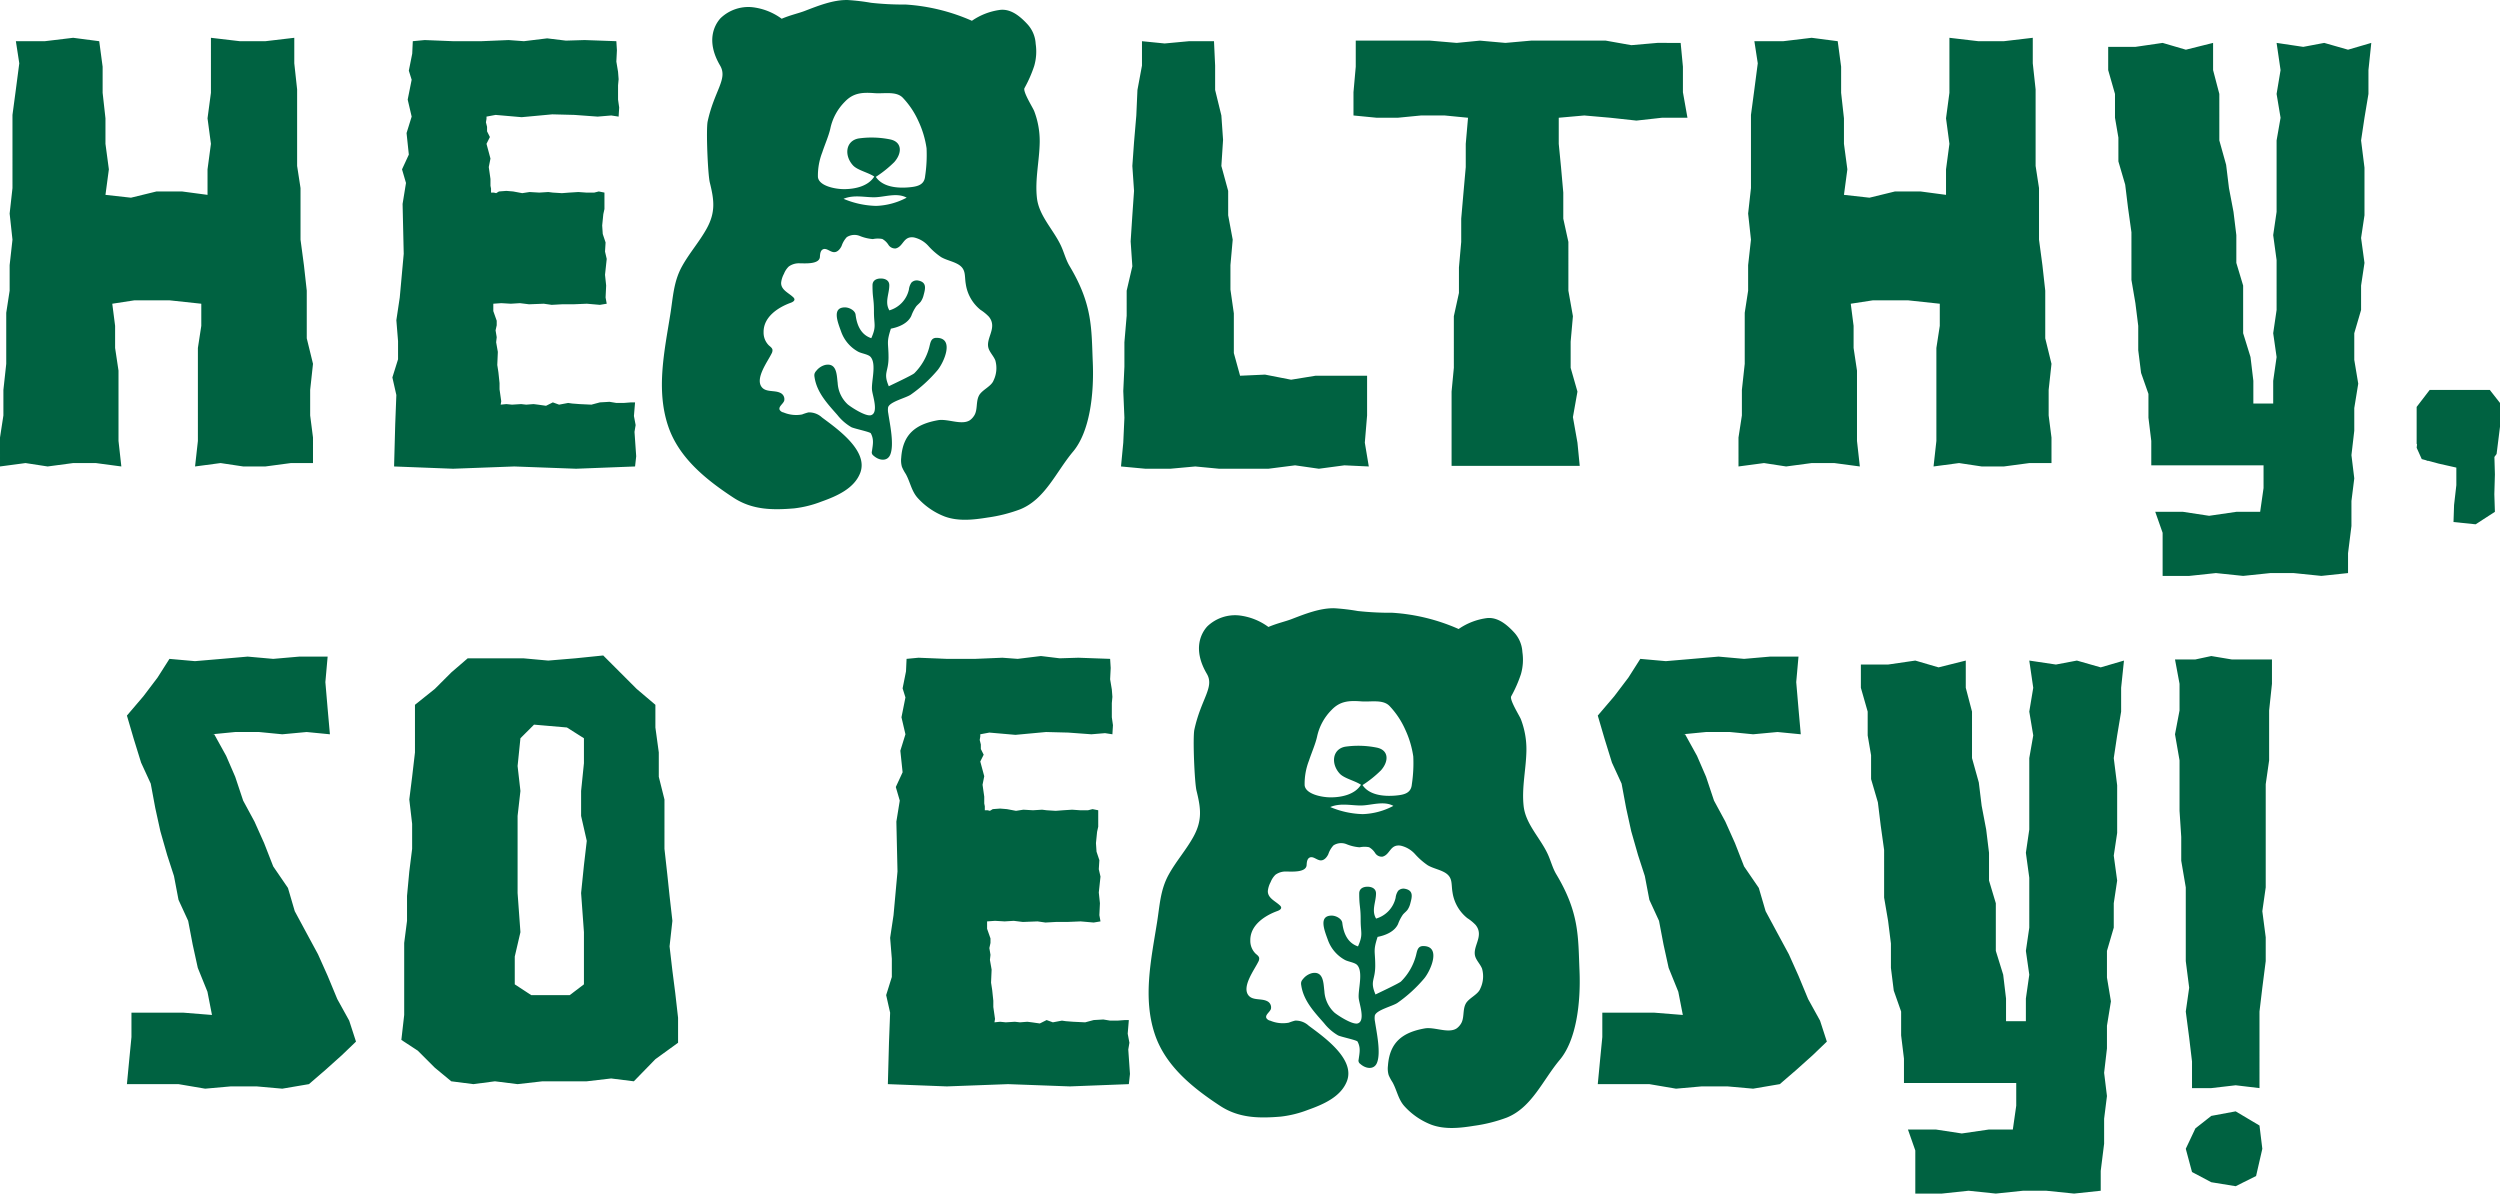 <?xml version="1.0" encoding="UTF-8"?>
<svg xmlns="http://www.w3.org/2000/svg" width="529.08" height="252.598" viewBox="0 0 529.08 252.598">
  <g id="Group_46412" data-name="Group 46412" transform="translate(-539.36 -3740.281)">
    <g id="Group_24135" data-name="Group 24135" transform="translate(503.491 3514.402)">
      <g id="Group_24134" data-name="Group 24134" transform="translate(175.946 225.879)">
        <g id="Group_24132" data-name="Group 24132">
          <path id="Path_11177" data-name="Path 11177" d="M262.226,282.186c-.809-1.352-1.173-2.925-1.846-4.351-1.616-3.424-4.635-6.291-5.061-10.052-.45-3.967.542-7.942.585-11.9a17.79,17.79,0,0,0-1.169-6.5c-.268-.7-2.434-4.1-2.055-4.854a27.448,27.448,0,0,0,2.061-4.691,11.018,11.018,0,0,0,.309-4.687,6.64,6.64,0,0,0-1.756-4.162c-1.843-2-3.655-3.192-5.652-3.031a13.594,13.594,0,0,0-6.085,2.321,41,41,0,0,0-14.017-3.439,63.32,63.32,0,0,1-7.322-.369,44.45,44.45,0,0,0-4.949-.586c-3.036-.067-6.229,1.207-9.068,2.3-1.338.513-2.974.85-4.9,1.661a12.966,12.966,0,0,0-6.253-2.447,8.5,8.5,0,0,0-6.681,2.325c-1.286,1.4-3.166,4.818-.1,10.03,1.674,2.848-1.215,5.273-2.634,11.809-.367,1.69.037,11.25.452,12.929.91,3.684,1.28,6.255-.669,9.778-1.544,2.79-3.683,5.2-5.22,7.99-1.777,3.225-1.886,6.479-2.455,10.056-1.239,7.8-3.071,16.021-.468,23.749,2.228,6.61,7.843,11.221,13.816,15.134,4,2.622,8.289,2.651,12.864,2.267a23.175,23.175,0,0,0,5.75-1.433c3.309-1.173,6.929-2.777,8.207-6.047,1.831-4.684-4.862-9.362-8.069-11.748a4.031,4.031,0,0,0-2.878-1.084,11.155,11.155,0,0,0-1.35.438,6.846,6.846,0,0,1-3.908-.42,1.239,1.239,0,0,1-.832-.549c-.307-.685.691-1.217.954-1.921a1.454,1.454,0,0,0-.828-1.68c-1.185-.6-3.007-.082-3.906-1.2-1.483-1.843,1.262-5.453,2.051-7.091a1.416,1.416,0,0,0,.206-.823c-.069-.409-.465-.663-.773-.941a3.805,3.805,0,0,1-1.107-2.78c-.049-3.173,2.954-5.219,5.748-6.232.383-.138.863-.4.772-.8a.821.821,0,0,0-.264-.38c-.931-.908-2.609-1.547-2.542-3.072a5.03,5.03,0,0,1,.592-1.87,4.368,4.368,0,0,1,1.02-1.551,3.678,3.678,0,0,1,2.371-.675c1.013-.01,4.131.265,4.222-1.377.034-.6.1-1.334.651-1.586.747-.343,1.5.57,2.32.6.732.031,1.3-.638,1.616-1.3a5.084,5.084,0,0,1,1.1-1.878,3.016,3.016,0,0,1,2.747-.254,9.124,9.124,0,0,0,2.78.664,5.106,5.106,0,0,1,1.992-.021,3.608,3.608,0,0,1,1.3,1.246,1.652,1.652,0,0,0,1.553.754c1.651-.432,1.573-2.656,3.827-2.33a5.8,5.8,0,0,1,3.054,1.79,14.775,14.775,0,0,0,2.7,2.37c1.088.633,2.369.861,3.476,1.46,1.907,1.032,1.44,2.462,1.755,4.239a8.583,8.583,0,0,0,3.128,5.477,9.545,9.545,0,0,1,1.768,1.45c1.97,2.453-1,4.722.035,6.979.363.793.994,1.444,1.319,2.254a6,6,0,0,1-.374,4.254c-.472,1.262-2.427,1.979-3.066,3.165-.744,1.376-.2,3.2-1.152,4.443a3.235,3.235,0,0,1-.835.836c-1.761,1.072-4.664-.4-6.709-.034-4.7.838-7.431,2.944-7.777,7.924a4.971,4.971,0,0,0,.148,1.941,9.494,9.494,0,0,0,.813,1.515c.945,1.69,1.206,3.635,2.545,5.1a14.96,14.96,0,0,0,5.69,3.9c2.864,1.052,6.035.713,9.048.225a32.091,32.091,0,0,0,6.909-1.737c5.315-2.142,7.586-7.9,11.212-12.221,3.493-4.165,4.466-11.979,4.176-18.875C266.836,295.415,267.138,290.386,262.226,282.186Zm-47.838-14.231c2.176-.923,4.544-.294,6.577-.329,2.128-.037,4.742-1.041,6.782.085a14.81,14.81,0,0,1-6.466,1.742A18.817,18.817,0,0,1,214.388,267.955Zm17.266-4.79c-.168,1.855-1.6,2.2-3.442,2.362-2.653.231-5.6-.138-6.992-2.215a23.776,23.776,0,0,0,3.9-3.123c1.722-1.943,1.665-4.282-.864-4.806a19.684,19.684,0,0,0-6.687-.2c-2.751.5-3.081,3.606-1.191,5.682.923,1.03,3.218,1.508,4.514,2.378-1.243,2-3.947,2.664-6.431,2.664-1.97-.009-5.334-.718-5.493-2.582a13.531,13.531,0,0,1,.917-5.19c.539-1.652,1.359-3.484,1.71-5.05a11.328,11.328,0,0,1,3.065-5.669c1.8-1.891,3.682-2.018,6.314-1.822,2.014.15,4.572-.467,5.957.972a17.629,17.629,0,0,1,3.312,4.962,20.386,20.386,0,0,1,1.716,5.722A30.222,30.222,0,0,1,231.654,263.165Z" transform="translate(-175.946 -225.879)" fill="#006241"></path>
        </g>
        <g id="Group_24133" data-name="Group 24133" transform="translate(32.27 58.942)">
          <path id="Path_11178" data-name="Path 11178" d="M256.382,338.136c-1.207,0-1.284,1.03-1.538,2.012a12.124,12.124,0,0,1-3.154,5.476c-.44.43-5.416,2.738-5.405,2.765-1.241-2.919-.056-2.947-.059-6.119s-.486-3.062.5-6.077c1.661-.317,3.568-1.094,4.323-2.706a8.753,8.753,0,0,1,1.036-2.011c.3-.359.693-.64.974-1.016a4.1,4.1,0,0,0,.6-1.39c.381-1.382.682-2.7-1.131-3.053a1.563,1.563,0,0,0-1.455.432,3.194,3.194,0,0,0-.533,1.474,5.942,5.942,0,0,1-4.134,4.4c-1.032-1.737-.015-3.477-.015-5.318,0-.983-.813-1.426-1.8-1.426s-1.755.443-1.755,1.426c-.01,2.789.316,2.79.305,5.578s.573,3.078-.563,5.625c-2.152-.7-3.055-2.715-3.321-4.965-.106-.9-1.342-1.551-2.246-1.551-2.831,0-1.531,3.15-.813,5.134a7.8,7.8,0,0,0,3.574,4.225c.7.4,2.135.549,2.642,1.11,1.331,1.474.135,5.222.318,7.016.124,1.209,1.44,4.789-.192,5.323-1.084.355-4.113-1.6-4.927-2.264a6.674,6.674,0,0,1-2.15-4.572c-.213-1.574-.118-4.272-2.6-3.8a3.536,3.536,0,0,0-1.936,1.269,1.605,1.605,0,0,0-.362.6,1.639,1.639,0,0,0-.006.659c.464,3.29,2.745,5.685,4.844,8.07a10.4,10.4,0,0,0,2.942,2.572c.572.309,3.971,1,4.138,1.315.693,1.321.43,2.349.234,3.781a.835.835,0,0,0,.343.946c1.145,1.044,2.9,1.289,3.523-.2.892-2.136-.08-6.508-.406-8.744a3.759,3.759,0,0,1-.047-1.243c.231-1.2,3.712-2,4.786-2.72a29.628,29.628,0,0,0,5.617-5.11C257.9,343.475,260.316,338.136,256.382,338.136Z" transform="translate(-230.533 -325.581)" fill="#006241"></path>
        </g>
      </g>
    </g>
    <g id="Group_24136" data-name="Group 24136" transform="translate(606.495 3643.121)">
      <g id="Group_24134-2" data-name="Group 24134" transform="translate(175.946 225.879)">
        <g id="Group_24132-2" data-name="Group 24132">
          <path id="Path_11177-2" data-name="Path 11177" d="M262.226,282.186c-.809-1.352-1.173-2.925-1.846-4.351-1.616-3.424-4.635-6.291-5.061-10.052-.45-3.967.542-7.942.585-11.9a17.79,17.79,0,0,0-1.169-6.5c-.268-.7-2.434-4.1-2.055-4.854a27.448,27.448,0,0,0,2.061-4.691,11.018,11.018,0,0,0,.309-4.687,6.64,6.64,0,0,0-1.756-4.162c-1.843-2-3.655-3.192-5.652-3.031a13.594,13.594,0,0,0-6.085,2.321,41,41,0,0,0-14.017-3.439,63.32,63.32,0,0,1-7.322-.369,44.45,44.45,0,0,0-4.949-.586c-3.036-.067-6.229,1.207-9.068,2.3-1.338.513-2.974.85-4.9,1.661a12.966,12.966,0,0,0-6.253-2.447,8.5,8.5,0,0,0-6.681,2.325c-1.286,1.4-3.166,4.818-.1,10.03,1.674,2.848-1.215,5.273-2.634,11.809-.367,1.69.037,11.25.452,12.929.91,3.684,1.28,6.255-.669,9.778-1.544,2.79-3.683,5.2-5.22,7.99-1.777,3.225-1.886,6.479-2.455,10.056-1.239,7.8-3.071,16.021-.468,23.749,2.228,6.61,7.843,11.221,13.816,15.134,4,2.622,8.289,2.651,12.864,2.267a23.175,23.175,0,0,0,5.75-1.433c3.309-1.173,6.929-2.777,8.207-6.047,1.831-4.684-4.862-9.362-8.069-11.748a4.031,4.031,0,0,0-2.878-1.084,11.155,11.155,0,0,0-1.35.438,6.846,6.846,0,0,1-3.908-.42,1.239,1.239,0,0,1-.832-.549c-.307-.685.691-1.217.954-1.921a1.454,1.454,0,0,0-.828-1.68c-1.185-.6-3.007-.082-3.906-1.2-1.483-1.843,1.262-5.453,2.051-7.091a1.416,1.416,0,0,0,.206-.823c-.069-.409-.465-.663-.773-.941a3.805,3.805,0,0,1-1.107-2.78c-.049-3.173,2.954-5.219,5.748-6.232.383-.138.863-.4.772-.8a.821.821,0,0,0-.264-.38c-.931-.908-2.609-1.547-2.542-3.072a5.03,5.03,0,0,1,.592-1.87,4.368,4.368,0,0,1,1.02-1.551,3.678,3.678,0,0,1,2.371-.675c1.013-.01,4.131.265,4.222-1.377.034-.6.1-1.334.651-1.586.747-.343,1.5.57,2.32.6.732.031,1.3-.638,1.616-1.3a5.084,5.084,0,0,1,1.1-1.878,3.016,3.016,0,0,1,2.747-.254,9.124,9.124,0,0,0,2.78.664,5.106,5.106,0,0,1,1.992-.021,3.608,3.608,0,0,1,1.3,1.246,1.652,1.652,0,0,0,1.553.754c1.651-.432,1.573-2.656,3.827-2.33a5.8,5.8,0,0,1,3.054,1.79,14.775,14.775,0,0,0,2.7,2.37c1.088.633,2.369.861,3.476,1.46,1.907,1.032,1.44,2.462,1.755,4.239a8.583,8.583,0,0,0,3.128,5.477,9.545,9.545,0,0,1,1.768,1.45c1.97,2.453-1,4.722.035,6.979.363.793.994,1.444,1.319,2.254a6,6,0,0,1-.374,4.254c-.472,1.262-2.427,1.979-3.066,3.165-.744,1.376-.2,3.2-1.152,4.443a3.235,3.235,0,0,1-.835.836c-1.761,1.072-4.664-.4-6.709-.034-4.7.838-7.431,2.944-7.777,7.924a4.971,4.971,0,0,0,.148,1.941,9.494,9.494,0,0,0,.813,1.515c.945,1.69,1.206,3.635,2.545,5.1a14.96,14.96,0,0,0,5.69,3.9c2.864,1.052,6.035.713,9.048.225a32.091,32.091,0,0,0,6.909-1.737c5.315-2.142,7.586-7.9,11.212-12.221,3.493-4.165,4.466-11.979,4.176-18.875C266.836,295.415,267.138,290.386,262.226,282.186Zm-47.838-14.231c2.176-.923,4.544-.294,6.577-.329,2.128-.037,4.742-1.041,6.782.085a14.81,14.81,0,0,1-6.466,1.742A18.817,18.817,0,0,1,214.388,267.955Zm17.266-4.79c-.168,1.855-1.6,2.2-3.442,2.362-2.653.231-5.6-.138-6.992-2.215a23.776,23.776,0,0,0,3.9-3.123c1.722-1.943,1.665-4.282-.864-4.806a19.684,19.684,0,0,0-6.687-.2c-2.751.5-3.081,3.606-1.191,5.682.923,1.03,3.218,1.508,4.514,2.378-1.243,2-3.947,2.664-6.431,2.664-1.97-.009-5.334-.718-5.493-2.582a13.531,13.531,0,0,1,.917-5.19c.539-1.652,1.359-3.484,1.71-5.05a11.328,11.328,0,0,1,3.065-5.669c1.8-1.891,3.682-2.018,6.314-1.822,2.014.15,4.572-.467,5.957.972a17.629,17.629,0,0,1,3.312,4.962,20.386,20.386,0,0,1,1.716,5.722A30.222,30.222,0,0,1,231.654,263.165Z" transform="translate(-175.946 -225.879)" fill="#006241"></path>
        </g>
        <g id="Group_24133-2" data-name="Group 24133" transform="translate(32.27 58.942)">
          <path id="Path_11178-2" data-name="Path 11178" d="M256.382,338.136c-1.207,0-1.284,1.03-1.538,2.012a12.124,12.124,0,0,1-3.154,5.476c-.44.43-5.416,2.738-5.405,2.765-1.241-2.919-.056-2.947-.059-6.119s-.486-3.062.5-6.077c1.661-.317,3.568-1.094,4.323-2.706a8.753,8.753,0,0,1,1.036-2.011c.3-.359.693-.64.974-1.016a4.1,4.1,0,0,0,.6-1.39c.381-1.382.682-2.7-1.131-3.053a1.563,1.563,0,0,0-1.455.432,3.194,3.194,0,0,0-.533,1.474,5.942,5.942,0,0,1-4.134,4.4c-1.032-1.737-.015-3.477-.015-5.318,0-.983-.813-1.426-1.8-1.426s-1.755.443-1.755,1.426c-.01,2.789.316,2.79.305,5.578s.573,3.078-.563,5.625c-2.152-.7-3.055-2.715-3.321-4.965-.106-.9-1.342-1.551-2.246-1.551-2.831,0-1.531,3.15-.813,5.134a7.8,7.8,0,0,0,3.574,4.225c.7.4,2.135.549,2.642,1.11,1.331,1.474.135,5.222.318,7.016.124,1.209,1.44,4.789-.192,5.323-1.084.355-4.113-1.6-4.927-2.264a6.674,6.674,0,0,1-2.15-4.572c-.213-1.574-.118-4.272-2.6-3.8a3.536,3.536,0,0,0-1.936,1.269,1.605,1.605,0,0,0-.362.6,1.639,1.639,0,0,0-.006.659c.464,3.29,2.745,5.685,4.844,8.07a10.4,10.4,0,0,0,2.942,2.572c.572.309,3.971,1,4.138,1.315.693,1.321.43,2.349.234,3.781a.835.835,0,0,0,.343.946c1.145,1.044,2.9,1.289,3.523-.2.892-2.136-.08-6.508-.406-8.744a3.759,3.759,0,0,1-.047-1.243c.231-1.2,3.712-2,4.786-2.72a29.628,29.628,0,0,0,5.617-5.11C257.9,343.475,260.316,338.136,256.382,338.136Z" transform="translate(-230.533 -325.581)" fill="#006241"></path>
        </g>
      </g>
    </g>
    <path id="Path_15497" data-name="Path 15497" d="M-194.4-.72h-4.68l-5.4.72h-4.68l-4.8-.72-5.4.72.6-5.4V-25.08l.72-4.68v-4.68l-6.72-.72h-7.44l-4.68.72.6,4.68v4.68l.72,4.8V-5.4l.6,5.4-5.4-.72h-4.8l-5.4.72-4.68-.72-5.4.72V-6.12l.72-4.68v-5.4l.6-5.52v-10.8l.72-4.68v-5.4l.6-5.4-.6-5.52.6-5.4V-74.4l.72-5.4.72-5.52-.72-4.68h6.12l6-.72,5.52.72.72,5.4v5.52l.6,5.4v5.4l.72,5.4-.72,5.4,5.4.6,5.4-1.32h5.4l5.4.72v-5.4l.72-5.4-.72-5.4.72-5.4V-90.72l6.12.72h5.4l6.12-.72v5.4l.6,5.52v16.2l.72,4.68V-48l.72,5.4.6,5.4v10.08l1.32,5.4-.6,5.52v5.4l.6,4.68Zm55.68,1.2L-151.8,0l-12.96.48L-177.24,0l.24-8.88.24-6.24-.84-3.72,1.2-3.84v-3.84l-.36-4.44.72-4.8.84-9.24-.24-10.56.72-4.44-.84-2.88,1.44-3.12-.48-4.56,1.08-3.48-.84-3.6.84-4.2-.6-1.92.72-3.6.12-2.64,2.52-.24,6,.24h6l5.76-.24,3.24.24,4.92-.6,3.96.48,3.96-.12,6.72.24.12,1.92-.12,2.4.36,2.16.12,1.56-.12,1.32v3l.24,1.68-.12,1.92-1.56-.24-2.88.24-4.92-.36-4.68-.12-6.48.6-5.52-.48-1.92.36v.48l-.12.72.24.96v.96l.6,1.2-.72,1.44.84,3.12-.36,1.8.36,2.52v1.44l.12.6v.84h.6l.48.12.6-.36,1.56-.12,1.44.12,1.92.36,1.56-.24,2.04.12,1.92-.12.96.12,1.92.12,1.56-.12,1.92-.12,1.68.12h1.68l.96-.24,1.2.24v3.48l-.24,1.08-.24,2.4.12,1.8.6,1.8-.12,1.92.36,1.56-.36,3.36.24,2.28-.12,2.52.24,1.32-1.44.24-2.76-.24-2.88.12h-2.4l-2.16.12-1.68-.24-3.12.12-1.92-.24-1.92.12-2.04-.12-1.68.12v1.56l.72,2.04v.96l-.24,1.08.24,1.44-.12,1.08.36,2.04-.12,2.76.24,1.56.24,2.28v1.32l.36,2.52-.12.72,1.2-.12,1.2.12,1.92-.12,1.08.12,1.56-.12.96.12,1.68.24,1.44-.72,1.32.48,1.92-.36.84.12,1.56.12,2.52.12,1.8-.48,2.04-.12,1.44.24h1.56l1.56-.12h.84l-.24,2.88.36,1.92-.24,1.44.36,5.16L-126.24,0Zm124.56-90L-9-90h5.28l.24,5.16v5.16l1.32,5.4.36,5.16-.36,5.52,1.44,5.28v5.16L.24-48l-.48,5.4v5.16L.48-32.4V-24L1.8-19.2l5.28-.24,5.52,1.08,5.16-.84H28.68v8.4L28.2-5.04,29.04,0,23.88-.24l-5.4.72L13.44-.24,7.8.48H-2.64L-7.68,0l-5.28.48h-5.28L-23.4,0l.48-5.04.24-5.28-.24-5.64.24-5.16v-5.16l.48-5.64V-37.2l1.2-5.16-.36-5.28.36-5.52.36-5.16L-21-63.6l.36-5.04.48-5.64.24-5.4.96-5.16V-90Zm109.2-.12.48,5.04v5.4l.96,5.4h-5.4l-5.4.6-5.52-.6-5.52-.48-5.4.48v5.52l.48,4.92.48,5.4v5.52l1.08,4.92V-37.2l.96,5.4-.48,5.4v5.52l1.44,5.04-.96,5.4.96,5.4.48,4.92H46.56V-15.84l.48-5.04V-31.8l1.08-4.92v-5.4l.48-5.4v-4.92l.48-5.52.48-5.4v-4.92l.48-5.52-4.92-.48H40.08l-4.92.48H30.72l-4.92-.48V-79.2l.48-5.4v-5.52H42l5.64.48,4.92-.48,5.4.48,5.4-.48H79.2l5.4.96,5.52-.48ZM168.84-.72l-5.4.72h-4.68l-4.8-.72-5.4.72.6-5.4V-25.08l.72-4.68v-4.68l-6.72-.72h-7.44l-4.68.72.6,4.68v4.68l.72,4.8V-5.4l.6,5.4-5.4-.72h-4.8l-5.4.72-4.68-.72-5.4.72V-6.12L108-10.8v-5.4l.6-5.52v-10.8l.72-4.68v-5.4l.6-5.4-.6-5.52.6-5.4V-74.4l.72-5.4.72-5.52L110.64-90h6.12l6-.72,5.52.72.72,5.4v5.52l.6,5.4v5.4l.72,5.4-.72,5.4,5.4.6,5.4-1.32h5.4l5.4.72v-5.4l.72-5.4-.72-5.4.72-5.4V-90.72l6.12.72h5.4l6.12-.72v5.4l.6,5.52v16.2l.72,4.68V-48l.72,5.4.6,5.4v10.08l1.32,5.4-.6,5.52v5.4l.6,4.68v5.4ZM226.8-88.8l4.44-.84,5.04,1.44,4.92-1.44-.6,5.76v5.04l-.84,5.04-.72,4.8.72,5.76v10.08l-.72,4.8.72,5.28-.72,4.8v5.16L237.6-28.2v5.64l.84,5.04-.84,5.16v4.8L237-2.4l.6,4.92-.6,4.8V12.6l-.72,5.76v4.2l-5.64.6-5.88-.6h-4.92l-5.76.6-5.76-.6-5.64.6h-5.64V14.04L195.48,9.6h5.88l5.52.84,5.76-.84h5.04l.72-5.04V-.24H194.64V-5.4l-.6-4.92v-5.04l-1.56-4.44-.6-4.8v-5.16l-.6-4.8-.84-4.92V-49.56l-.72-5.16-.6-4.92-1.44-4.92V-69.6l-.72-4.2v-5.04l-1.44-5.04V-88.8h5.76l5.76-.84,4.92,1.44,5.76-1.44v5.76l1.32,5.04V-69l1.44,5.16.6,4.92.96,5.04.6,4.92v5.88l1.44,4.8V-28.2l1.56,5.04.6,5.04v4.8h4.2v-4.8l.72-5.04-.72-5.04.72-4.92V-43.68l-.72-5.28.72-4.92V-69l.84-4.8-.84-5.04.84-5.04-.84-5.76ZM263.28,12.24l-4.68-.48.12-3.6.48-4.2V.24L255.48-.6l-3.6-.96-1.08-2.4.72-6,2.16-1.56,3.48.36,4.2.12,6.48.72-.12,4.2-.48,3.6.12,4.2-.12,4.2.12,3.72Zm3-28.44,2.16,2.76V-8.4l-.72,5.76L265.68.12l-4.2-.72-4.44-.6h-4.08L250.8-4.8v-7.8l2.76-3.6h12.72Z" transform="translate(800 3839)" fill="#006241"></path>
    <path id="Path_15498" data-name="Path 15498" d="M-207.78-74.04h.48l2.52,4.56,1.92,4.44,1.68,5.04,2.4,4.44,2.04,4.56,1.92,4.92,3.12,4.56,1.44,4.92,2.52,4.68,2.4,4.44,2.04,4.56,2.04,4.92,2.52,4.56L-177.3-9l-3,2.88L-183.78-3l-3.48,3-5.64.96-5.4-.48h-5.52l-5.4.48L-214.86,0h-10.92l.48-5.04.48-4.92v-5.16h11.04l6,.48-.96-4.92-2.04-5.04-1.08-4.92-.96-5.04L-214.86-39l-.96-5.04-1.44-4.44-1.44-5.04-1.08-4.92-.96-5.16-2.04-4.44-1.56-5.04L-225.78-78l3.48-4.08,3-3.96,2.52-3.96,5.4.48,5.64-.48,5.52-.48,5.4.48,5.52-.48h6l-.48,5.4.48,5.64.48,5.4-4.92-.48-5.16.48-4.92-.48h-5.04Zm93.84,68.76L-118.5-.6l-4.8-.6-5.16.6h-9.36l-5.28.6-4.8-.6-4.56.6-4.68-.6-3.48-2.88-3.6-3.6-3.48-2.28.6-5.28V-29.88l.6-4.68v-5.28l.48-5.16.6-4.8v-5.28l-.6-5.16.6-4.8.6-5.16V-80.28l4.2-3.36,3.48-3.48,3.48-3h11.76l5.28.48,5.76-.48,5.88-.6,3.6,3.6,3.48,3.48,3.96,3.36v4.8l.72,5.28v5.16l1.2,4.8V-49.8l.6,5.4.48,4.56.6,5.28-.6,5.4.6,5.16.6,4.68.6,5.28v5.28Zm-18.12-13.56,3-2.28V-32.16l-.6-8.28.6-5.88.6-5.16-1.2-5.28v-5.28l.6-5.88V-73.2l-3.6-2.28-6.96-.6-2.88,2.88-.6,5.88.6,5.28-.6,5.28v16.32l.6,8.28L-143.7-27v5.88l3.48,2.28h8.16ZM-26.22.48-39.3,0-52.26.48-64.74,0l.24-8.88.24-6.24-.84-3.72,1.2-3.84v-3.84l-.36-4.44.72-4.8L-62.7-45l-.24-10.56.72-4.44-.84-2.88L-61.62-66l-.48-4.56,1.08-3.48-.84-3.6.84-4.2-.6-1.92.72-3.6.12-2.64,2.52-.24,6,.24h6l5.76-.24,3.24.24,4.92-.6,3.96.48,3.96-.12,6.72.24.12,1.92-.12,2.4.36,2.16.12,1.56-.12,1.32v3l.24,1.68-.12,1.92-1.56-.24-2.88.24-4.92-.36-4.68-.12-6.48.6-5.52-.48-1.92.36v.48l-.12.72.24.96v.96l.6,1.2-.72,1.44.84,3.12-.36,1.8.36,2.52v1.44l.12.6v.84h.6l.48.12.6-.36,1.56-.12,1.44.12,1.92.36,1.56-.24,2.04.12,1.92-.12.96.12,1.92.12,1.56-.12,1.92-.12,1.68.12h1.68l.96-.24,1.2.24v3.48l-.24,1.08L-20.7-51l.12,1.8.6,1.8-.12,1.92.36,1.56-.36,3.36.24,2.28-.12,2.52.24,1.32-1.44.24-2.76-.24-2.88.12h-2.4l-2.16.12-1.68-.24-3.12.12-1.92-.24-1.92.12-2.04-.12-1.68.12v1.56l.72,2.04v.96l-.24,1.08.24,1.44-.12,1.08.36,2.04-.12,2.76.24,1.56.24,2.28v1.32l.36,2.52-.12.72,1.2-.12,1.2.12,1.92-.12,1.08.12,1.56-.12.96.12,1.68.24,1.44-.72,1.32.48,1.92-.36.84.12,1.56.12,2.52.12,1.8-.48,2.04-.12,1.44.24h1.56l1.56-.12h.84l-.24,2.88.36,1.92-.24,1.44.36,5.16L-13.74,0Zm130.2-74.52,2.52,4.56,1.92,4.44L110.1-60l2.4,4.44L114.54-51l1.92,4.92,3.12,4.56,1.44,4.92,2.52,4.68,2.4,4.44,2.04,4.56L130.02-18l2.52,4.56L133.98-9l-3,2.88L127.5-3l-3.48,3-5.64.96-5.4-.48h-5.52l-5.4.48L96.42,0H85.5l.48-5.04.48-4.92v-5.16H97.5l6,.48-.96-4.92L100.5-24.6l-1.08-4.92-.96-5.04L96.42-39l-.96-5.04-1.44-4.44-1.44-5.04L91.5-58.44l-.96-5.16L88.5-68.04l-1.56-5.04L85.5-78l3.48-4.08,3-3.96L94.5-90l5.4.48,5.64-.48,5.52-.48,5.4.48,5.52-.48h6l-.48,5.4.48,5.64.48,5.4-4.92-.48-5.16.48-4.92-.48h-5.04l-4.92.48ZM182.46-88.8l4.44-.84,5.04,1.44,4.92-1.44-.6,5.76v5.04l-.84,5.04L194.7-69l.72,5.76v10.08l-.72,4.8.72,5.28-.72,4.8v5.16l-1.44,4.92v5.64l.84,5.04-.84,5.16v4.8l-.6,5.16.6,4.92-.6,4.8V12.6l-.72,5.76v4.2l-5.64.6-5.88-.6H175.5l-5.76.6-5.76-.6-5.64.6H152.7V14.04L151.14,9.6h5.88l5.52.84,5.76-.84h5.04l.72-5.04V-.24H150.3V-5.4l-.6-4.92v-5.04l-1.56-4.44-.6-4.8v-5.16l-.6-4.8-.84-4.92V-49.56l-.72-5.16-.6-4.92-1.44-4.92V-69.6l-.72-4.2v-5.04l-1.44-5.04V-88.8h5.76l5.76-.84,4.92,1.44,5.76-1.44v5.76l1.32,5.04V-69l1.44,5.16.6,4.92.96,5.04.6,4.92v5.88l1.44,4.8V-28.2l1.56,5.04.6,5.04v4.8h4.2v-4.8l.72-5.04-.72-5.04.72-4.92V-43.68l-.72-5.28.72-4.92V-69l.84-4.8-.84-5.04.84-5.04-.84-5.76Zm25.2-1.08h4.32l3.36-.72,4.32.72h8.52v5.16l-.6,5.64v10.56l-.72,5.04v21.84l-.72,5.04.72,5.52v5.04l-.72,5.64-.6,5.04V.84L220.5.24l-5.16.6h-4.08V-4.8l-.6-5.04-.72-5.52.72-5.04-.72-5.64v-15.6l-.96-5.64v-5.04l-.36-5.52V-68.52l-.96-5.52.96-5.04v-5.64Zm7.68,110.64-4.08-2.16-1.32-4.92,2.04-4.32,3.36-2.64,5.16-.96,5.04,3,.6,4.92-1.32,5.76L220.5,21.6Z" transform="translate(792 3969.719)" fill="#006241"></path>
  </g>
</svg>

